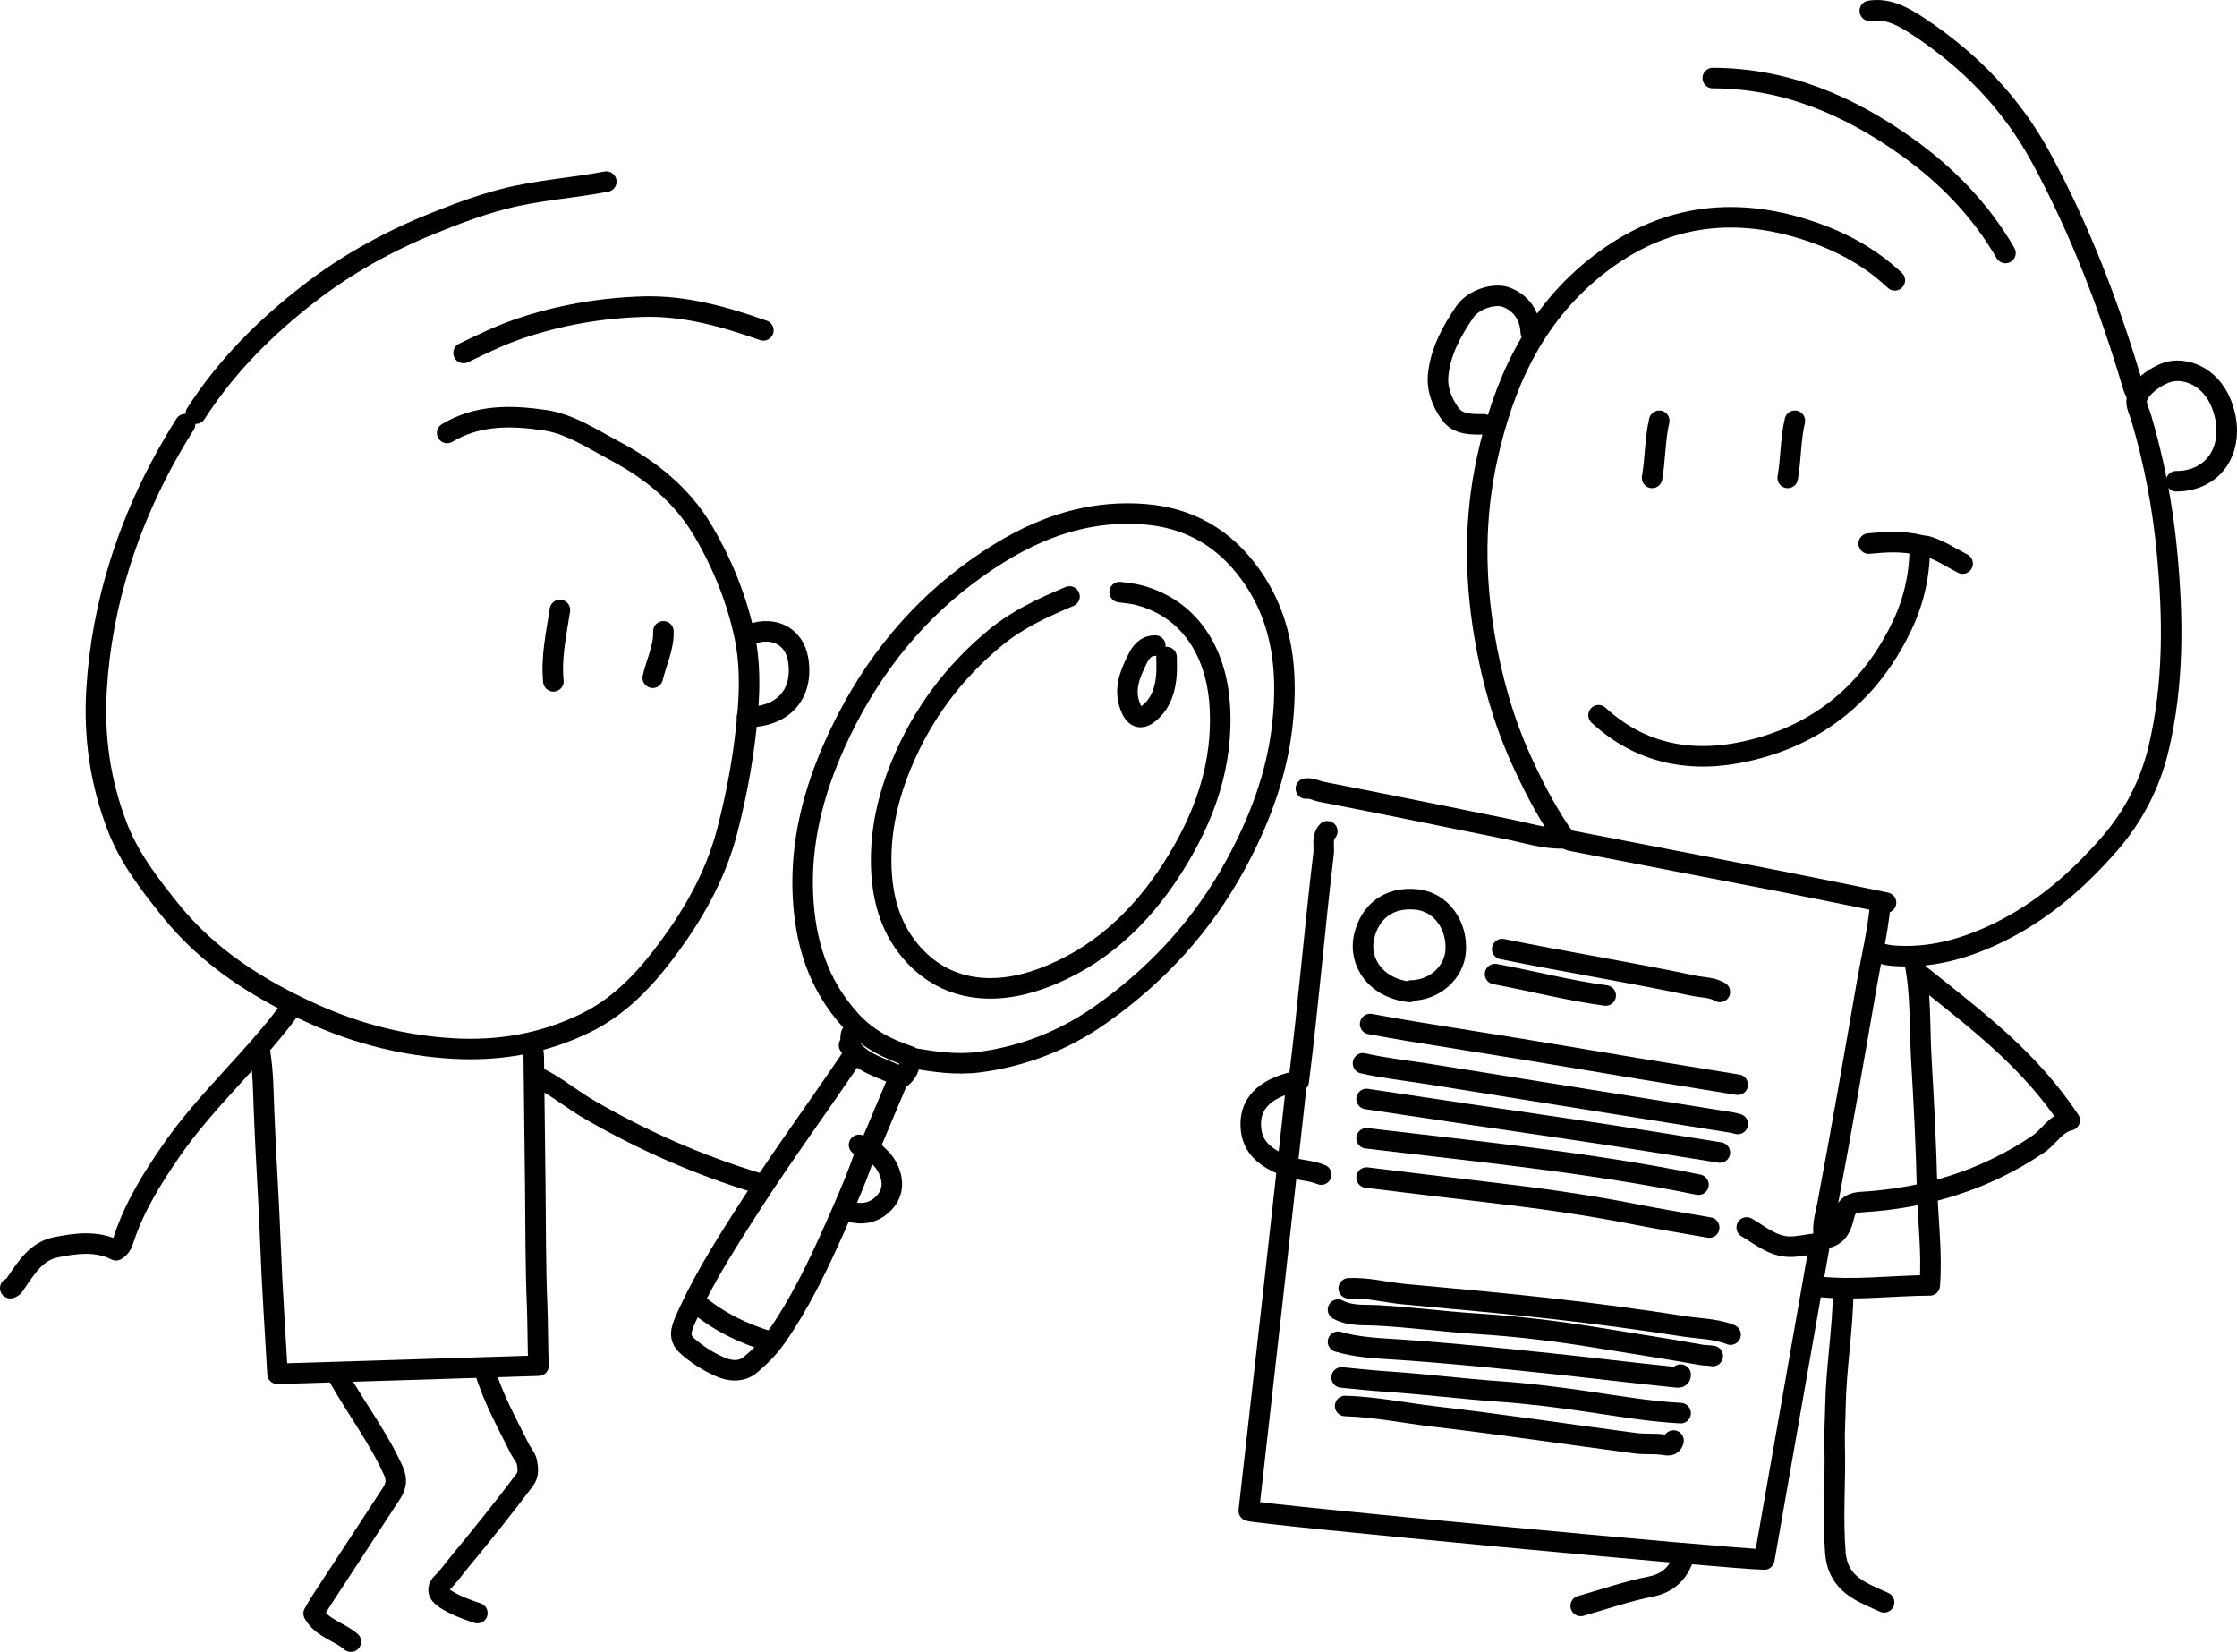 <svg width="218" height="161" viewBox="0 0 218 161" fill="none" xmlns="http://www.w3.org/2000/svg">
<path d="M88.834 103.082C91.02 103.467 93.225 103.786 95.435 103.495C99.721 102.932 103.671 101.386 107.196 98.913C112.732 95.031 117.196 90.18 120.441 84.197C122.722 79.989 124.39 75.562 124.941 70.859C125.552 65.639 125.102 60.485 121.856 55.971C119.302 52.421 115.885 50.44 111.514 50.105C104.93 49.601 99.372 52.2 94.306 55.999C88.551 60.315 84.338 65.928 81.39 72.451C79.281 77.117 78.011 82.035 78.245 87.188C78.451 91.723 79.674 95.882 82.887 99.416C84.553 101.248 86.49 102.203 88.691 102.939" stroke="black" stroke-width="2" stroke-linecap="round" stroke-linejoin="round"/>
<path d="M104.226 58.122C101.686 59.19 99.192 60.333 97.042 62.101C92.94 65.475 89.876 69.592 87.85 74.479C86.563 77.582 85.814 80.809 85.873 84.153C85.927 87.253 86.648 90.222 88.721 92.683C92.042 96.626 96.81 97.065 101.485 95.359C107.038 93.332 111.144 89.465 114.267 84.572C117.361 79.724 119.26 74.484 118.86 68.649C118.501 63.404 115.861 59.281 110.974 57.989C110.369 57.829 109.731 57.79 109.109 57.695" stroke="black" stroke-width="2" stroke-linecap="round" stroke-linejoin="round"/>
<path d="M184.652 27.315C181.994 24.803 178.798 23.208 175.348 22.19C168.012 20.025 161.31 21.297 155.326 26.165C149.388 30.996 146.483 37.522 144.905 44.766C143.676 50.405 143.702 56.111 144.636 61.777C145.336 66.017 146.477 70.146 148.276 74.103C149.364 76.495 150.542 78.792 152.001 80.974C152.342 81.483 152.647 81.835 153.187 81.94C160.098 83.287 167.014 84.608 173.924 85.956C177.219 86.599 180.504 87.287 183.794 87.954" stroke="black" stroke-width="2" stroke-linecap="round" stroke-linejoin="round"/>
<path d="M212.071 46.892C215.59 46.892 217.64 44.015 216.82 40.448C216.074 37.202 213.685 35.94 211.784 36.152C210.472 36.298 208.433 37.738 208.233 38.884C208.126 39.496 208.497 40.133 208.672 40.728C209.915 44.95 210.743 49.269 211.161 53.622C211.785 60.121 211.877 66.658 210.324 73.07C209.501 76.466 207.876 79.576 205.593 82.206C202.487 85.783 198.919 88.881 194.591 90.951C191.389 92.483 188.036 93.412 184.426 93.118C183.774 93.066 183.174 92.87 182.565 92.679" stroke="black" stroke-width="2" stroke-linecap="round" stroke-linejoin="round"/>
<path d="M128.752 114.452C127.649 113.999 126.436 114.04 125.312 113.612C122.933 112.706 121.857 111.469 121.888 109.442C121.915 107.599 123.12 106.296 125.463 105.578C125.651 105.521 125.844 105.481 126.378 105.348C125.587 112.469 124.815 119.473 124.031 126.475C123.258 133.393 122.474 140.309 121.695 147.214C122.736 147.573 168.842 151.924 171.936 151.956C173.725 141.773 175.517 131.567 177.347 121.147C176.125 121.225 175.187 121.534 174.225 121.471C172.644 121.366 171.499 120.348 170.222 119.605" stroke="black" stroke-width="2" stroke-linecap="round" stroke-linejoin="round"/>
<path d="M18.045 41.331C15.354 45.59 13.209 50.081 11.693 54.908C10.427 58.941 9.662 63.007 9.41 67.221C9.135 71.824 9.77 76.225 11.422 80.535C12.605 83.624 14.575 86.154 16.605 88.684C20.329 93.326 25.221 96.4 30.54 98.798C34.84 100.736 39.37 101.893 44.147 102.168C48.702 102.429 52.981 101.669 57.056 99.688C60.107 98.205 62.462 95.841 64.481 93.228C67.329 89.544 69.672 85.572 70.869 80.965C71.875 77.095 72.563 73.214 72.885 69.229C73.08 66.813 73.058 64.364 72.586 62.095C71.836 58.484 70.44 55.004 68.542 51.768C66.455 48.208 63.41 45.784 59.803 43.87C57.612 42.706 55.525 41.293 53.038 40.934C49.796 40.466 46.545 40.398 43.576 42.19" stroke="black" stroke-width="2" stroke-linecap="round" stroke-linejoin="round"/>
<path d="M25.348 102.584C25.646 104.437 25.659 106.321 25.729 108.179C25.895 112.579 26.203 116.971 26.367 121.37C26.521 125.485 26.809 129.594 27.046 133.867C35.485 133.603 43.898 133.339 52.478 133.071C52.392 131.027 52.419 129.073 52.339 127.106C52.183 123.286 52.21 119.459 52.164 115.634C52.114 111.428 52.072 107.221 52.015 103.015C52.01 102.632 51.925 102.25 51.877 101.867" stroke="black" stroke-width="2" stroke-linecap="round" stroke-linejoin="round"/>
<path d="M182.217 1.056C184.018 0.764 185.559 1.668 186.888 2.54C191.899 5.828 196.008 10.033 198.902 15.369C202.753 22.47 205.605 29.969 207.883 37.704C207.972 38.006 208.162 38.279 208.304 38.565" stroke="black" stroke-width="2" stroke-linecap="round" stroke-linejoin="round"/>
<path d="M59.087 17.695C55.764 18.328 52.375 18.529 49.079 19.383C46.626 20.018 44.28 20.913 41.95 21.859C37.711 23.581 33.721 25.812 30.113 28.604C25.843 31.908 22.032 35.714 19.087 40.304" stroke="black" stroke-width="2" stroke-linecap="round" stroke-linejoin="round"/>
<path d="M183.219 88.305C182.981 90.846 182.37 93.325 181.935 95.833C180.688 103.036 179.438 110.239 178.083 117.424C177.893 118.431 177.527 119.47 177.784 120.653C179.166 120.511 179.495 119.383 179.729 118.401C179.979 117.351 180.59 117.178 181.494 117.123C187.705 116.747 193.438 114.989 198.621 111.49C199.714 110.752 200.308 109.478 201.695 109.162C197.732 103.224 192.86 99.576 187.099 94.979" stroke="black" stroke-width="2" stroke-linecap="round" stroke-linejoin="round"/>
<path d="M182.112 52.966C183.74 52.811 185.367 52.695 187.087 53.109C187.107 55.835 186.558 58.441 185.395 60.898C182.324 67.385 177.269 71.599 170.226 73.192C164.911 74.395 159.94 73.513 155.783 69.69" stroke="black" stroke-width="2" stroke-linecap="round" stroke-linejoin="round"/>
<path d="M168.652 130.045C167.183 129.464 165.596 129.47 164.067 129.232C159.835 128.573 155.586 128.007 151.33 127.525C146.52 126.98 141.695 126.552 136.874 126.106C135.058 125.937 133.278 125.446 131.435 125.534" stroke="black" stroke-width="2" stroke-linecap="round" stroke-linejoin="round"/>
<path d="M130.391 127.609C131.611 128.264 132.965 128.102 134.245 128.172C137.486 128.348 140.705 128.784 143.943 128.988C147.812 129.232 151.666 129.694 155.5 130.321C158.923 130.881 162.352 131.403 165.766 132.014C166.155 132.084 166.536 132.05 166.913 132.131" stroke="black" stroke-width="2" stroke-linecap="round" stroke-linejoin="round"/>
<path d="M132.826 103.609C134.817 104.067 136.849 104.286 138.864 104.599C142.078 105.098 145.287 105.629 148.499 106.143C155.257 107.224 162.015 108.302 168.772 109.383C168.967 109.414 169.156 109.475 169.348 109.522" stroke="black" stroke-width="2" stroke-linecap="round" stroke-linejoin="round"/>
<path d="M169.348 105.694C166.173 105.178 162.996 104.668 159.823 104.144C156.172 103.541 152.526 102.916 148.875 102.318C145.086 101.697 141.292 101.1 137.503 100.482C136.173 100.265 134.848 100.016 133.521 99.781" stroke="black" stroke-width="2" stroke-linecap="round" stroke-linejoin="round"/>
<path d="M28.478 98.043C24.873 103.047 20.141 107.093 16.638 112.195C14.808 114.86 13.119 117.563 12.091 120.651C11.953 121.065 11.811 121.532 11.312 121.828C9.439 120.875 7.406 121.133 5.419 121.541C3.55 121.924 2.583 123.507 1.583 124.958C1.416 125.201 1.307 125.448 1 125.521" stroke="black" stroke-width="2" stroke-linecap="round" stroke-linejoin="round"/>
<path d="M167.609 112.303C163.956 111.724 160.307 111.125 156.651 110.569C152.386 109.92 148.114 109.311 143.846 108.679C140.288 108.152 136.731 107.617 133.174 107.086" stroke="black" stroke-width="2" stroke-linecap="round" stroke-linejoin="round"/>
<path d="M133.174 114.742C137.122 115.22 141.068 115.713 145.018 116.17C149.8 116.725 154.564 117.379 159.289 118.314C161.706 118.792 164.139 119.182 166.565 119.612" stroke="black" stroke-width="2" stroke-linecap="round" stroke-linejoin="round"/>
<path d="M130.391 130.738C132.357 131.322 134.414 131.376 136.438 131.515C141.297 131.849 146.135 132.336 150.976 132.845C155.103 133.279 159.221 133.789 163.35 134.205C163.555 134.226 163.798 134.253 163.782 133.941" stroke="black" stroke-width="2" stroke-linecap="round" stroke-linejoin="round"/>
<path d="M163.782 137.697C160.739 137.532 157.738 137.012 154.741 136.572C151.87 136.15 148.995 135.788 146.109 135.585C142.414 135.326 138.744 134.857 135.049 134.614C133.61 134.519 132.175 134.353 130.739 134.219" stroke="black" stroke-width="2" stroke-linecap="round" stroke-linejoin="round"/>
<path d="M165.522 115.436C154.84 113.258 143.988 112.213 133.174 110.914" stroke="black" stroke-width="2" stroke-linecap="round" stroke-linejoin="round"/>
<path d="M131.087 137C134.007 137.085 136.868 137.685 139.758 138.022C146.315 138.784 152.845 139.772 159.391 140.631C160.279 140.748 161.193 140.643 162.094 140.771C162.452 140.822 162.959 140.976 163.087 140.366" stroke="black" stroke-width="2" stroke-linecap="round" stroke-linejoin="round"/>
<path d="M179.626 125.867C179.581 129.621 178.928 133.331 178.867 137.09C178.847 138.315 178.759 139.558 178.793 140.784C178.889 144.288 178.577 147.788 178.864 151.302C179.02 153.213 179.966 154.302 181.479 155.126C182.167 155.501 182.898 155.797 183.609 156.128" stroke="black" stroke-width="2" stroke-linecap="round" stroke-linejoin="round"/>
<path d="M166.913 7.609C174.027 7.622 180.238 10.303 185.91 14.366C189.758 17.121 193.03 20.497 195.435 24.653" stroke="black" stroke-width="2" stroke-linecap="round" stroke-linejoin="round"/>
<path d="M74.391 32.192C70.585 30.856 66.706 29.752 62.62 29.881C58.504 30.012 54.468 30.712 50.56 32.045C48.692 32.682 46.937 33.542 45.174 34.393" stroke="black" stroke-width="2" stroke-linecap="round" stroke-linejoin="round"/>
<path d="M33.018 134.219C34.738 137.281 36.891 140.095 38.338 143.318C38.712 144.15 38.605 144.815 38.162 145.495C35.867 149.019 33.556 152.534 31.255 156.055C31.018 156.418 30.813 156.8 30.565 157.219C31.402 158.671 33.07 158.978 34.195 159.958" stroke="black" stroke-width="2" stroke-linecap="round" stroke-linejoin="round"/>
<path d="M152.304 81.692C150.487 81.729 148.765 81.162 147.01 80.807C140.951 79.585 134.896 78.338 128.829 77.161C128.307 77.06 127.815 76.765 127.261 76.835" stroke="black" stroke-width="2" stroke-linecap="round" stroke-linejoin="round"/>
<path d="M137.533 96.51C139.797 96.486 141.72 94.768 141.858 92.645C142.022 90.121 140.422 87.913 138.108 87.651C135.246 87.327 133.483 88.942 132.943 91.219C132.347 93.729 134.066 96.29 137.389 96.653" stroke="black" stroke-width="2" stroke-linecap="round" stroke-linejoin="round"/>
<path d="M129.348 81C128.782 81.622 129.07 82.447 128.986 83.153C128.1 90.541 127.499 97.965 126.565 105.348" stroke="black" stroke-width="2" stroke-linecap="round" stroke-linejoin="round"/>
<path d="M52.478 105C54.253 105.876 55.769 107.162 57.475 108.148C62.679 111.156 68.147 113.554 73.9 115.296C73.957 115.313 73.996 115.387 74.044 115.435" stroke="black" stroke-width="2" stroke-linecap="round" stroke-linejoin="round"/>
<path d="M146.391 92.477C152.597 93.743 158.852 94.741 165.051 96.048C165.91 96.23 166.814 96.184 167.609 96.65" stroke="black" stroke-width="2" stroke-linecap="round" stroke-linejoin="round"/>
<path d="M186.539 93.523C187.22 96.726 187.049 99.992 187.238 103.23C187.481 107.413 187.705 111.601 187.796 115.789C187.863 118.884 188.302 121.965 188.057 125.249C184.406 125.256 180.715 125.788 177 125.352" stroke="black" stroke-width="2" stroke-linecap="round" stroke-linejoin="round"/>
<path d="M149.174 32.365C149.113 30.744 148.205 29.47 146.737 28.945C145.628 28.547 143.589 29.159 142.75 30.387C141.486 32.236 140.396 34.212 140.156 36.499C140.007 37.913 140.53 39.219 141.322 40.324C142.085 41.389 143.384 41.354 144.587 41.343" stroke="black" stroke-width="2" stroke-linecap="round" stroke-linejoin="round"/>
<path d="M47.234 133.523C48.042 136.238 49.424 138.698 50.673 141.216C50.89 141.654 51.279 142.051 51.352 142.505C51.442 143.06 51.555 143.641 51.117 144.222C49.076 146.93 46.956 149.573 44.795 152.184C44.236 152.859 43.742 153.582 43.104 154.204C42.575 154.72 42.59 155.274 43.355 155.773C44.345 156.418 45.419 156.811 46.519 157.176" stroke="black" stroke-width="2" stroke-linecap="round" stroke-linejoin="round"/>
<path d="M72.803 69.867C76.311 69.867 78.3 67.659 77.791 64.331C77.412 61.858 75.158 60.835 72.652 62" stroke="black" stroke-width="2" stroke-linecap="round" stroke-linejoin="round"/>
<path d="M112.587 62.91C111.636 62.902 111.178 63.532 110.803 64.301C110.113 65.716 109.52 67.124 110.111 68.761C110.531 69.924 111.149 70.199 112.033 69.446C113.171 68.477 113.574 67.141 113.676 65.694C113.715 65.14 113.682 64.581 113.682 64.024" stroke="black" stroke-width="2" stroke-linecap="round" stroke-linejoin="round"/>
<path d="M83.715 111.56C83.956 111.657 84.196 111.754 84.479 111.868C83.617 114.543 82.471 117.132 81.334 119.691C79.705 123.358 77.961 127 75.631 130.328C74.911 131.355 74.043 132.222 73.115 132.995C72.266 133.702 71.125 133.627 70.109 133.162C69.406 132.84 68.713 132.465 68.084 132.018C65.981 130.524 66.031 130.186 67.181 127.722C68.895 124.049 71.083 120.672 73.268 117.271C76.327 112.509 79.683 107.948 82.846 103.258" stroke="black" stroke-width="2" stroke-linecap="round" stroke-linejoin="round"/>
<path d="M164.13 151.609C163.585 153.251 162.616 154.253 160.825 154.606C158.532 155.058 156.301 155.839 154.043 156.479" stroke="black" stroke-width="2" stroke-linecap="round" stroke-linejoin="round"/>
<path d="M145.696 94.914C149.295 95.579 152.85 96.515 156.478 97.001" stroke="black" stroke-width="2" stroke-linecap="round" stroke-linejoin="round"/>
<path d="M84.924 111.953C85.373 112.492 85.968 112.887 86.339 113.509C87.118 114.815 87.144 116.15 86.175 117.185C85.129 118.301 83.802 118.454 82.392 117.909" stroke="black" stroke-width="2" stroke-linecap="round" stroke-linejoin="round"/>
<path d="M67.782 126.914C69.941 128.725 72.397 129.958 75.087 130.74" stroke="black" stroke-width="2" stroke-linecap="round" stroke-linejoin="round"/>
<path d="M54.565 59.434C54.218 61.736 53.691 64.018 53.93 66.39" stroke="black" stroke-width="2" stroke-linecap="round" stroke-linejoin="round"/>
<path d="M87.609 105C86.681 107.203 85.754 109.406 84.826 111.609" stroke="black" stroke-width="2" stroke-linecap="round" stroke-linejoin="round"/>
<path d="M161.696 41C161.269 42.838 161.322 44.718 161 46.565" stroke="black" stroke-width="2" stroke-linecap="round" stroke-linejoin="round"/>
<path d="M174.913 41C174.486 42.838 174.54 44.718 174.217 46.565" stroke="black" stroke-width="2" stroke-linecap="round" stroke-linejoin="round"/>
<path d="M83.451 100.477C82.55 100.516 83.126 101.443 82.739 101.839C83.978 103.753 86.074 104.011 87.857 104.998C88.395 104.546 88.672 104.005 88.651 103.289" stroke="black" stroke-width="2" stroke-linecap="round" stroke-linejoin="round"/>
<path d="M64.65 61.52C64.697 63.114 63.963 64.536 63.609 66.041" stroke="black" stroke-width="2" stroke-linecap="round" stroke-linejoin="round"/>
<path d="M191.261 54.915C190.127 54.334 189.068 53.61 187.827 53.236C187.616 53.172 187.29 53.099 187.087 53.362" stroke="black" stroke-width="2" stroke-linecap="round" stroke-linejoin="round"/>
</svg>
